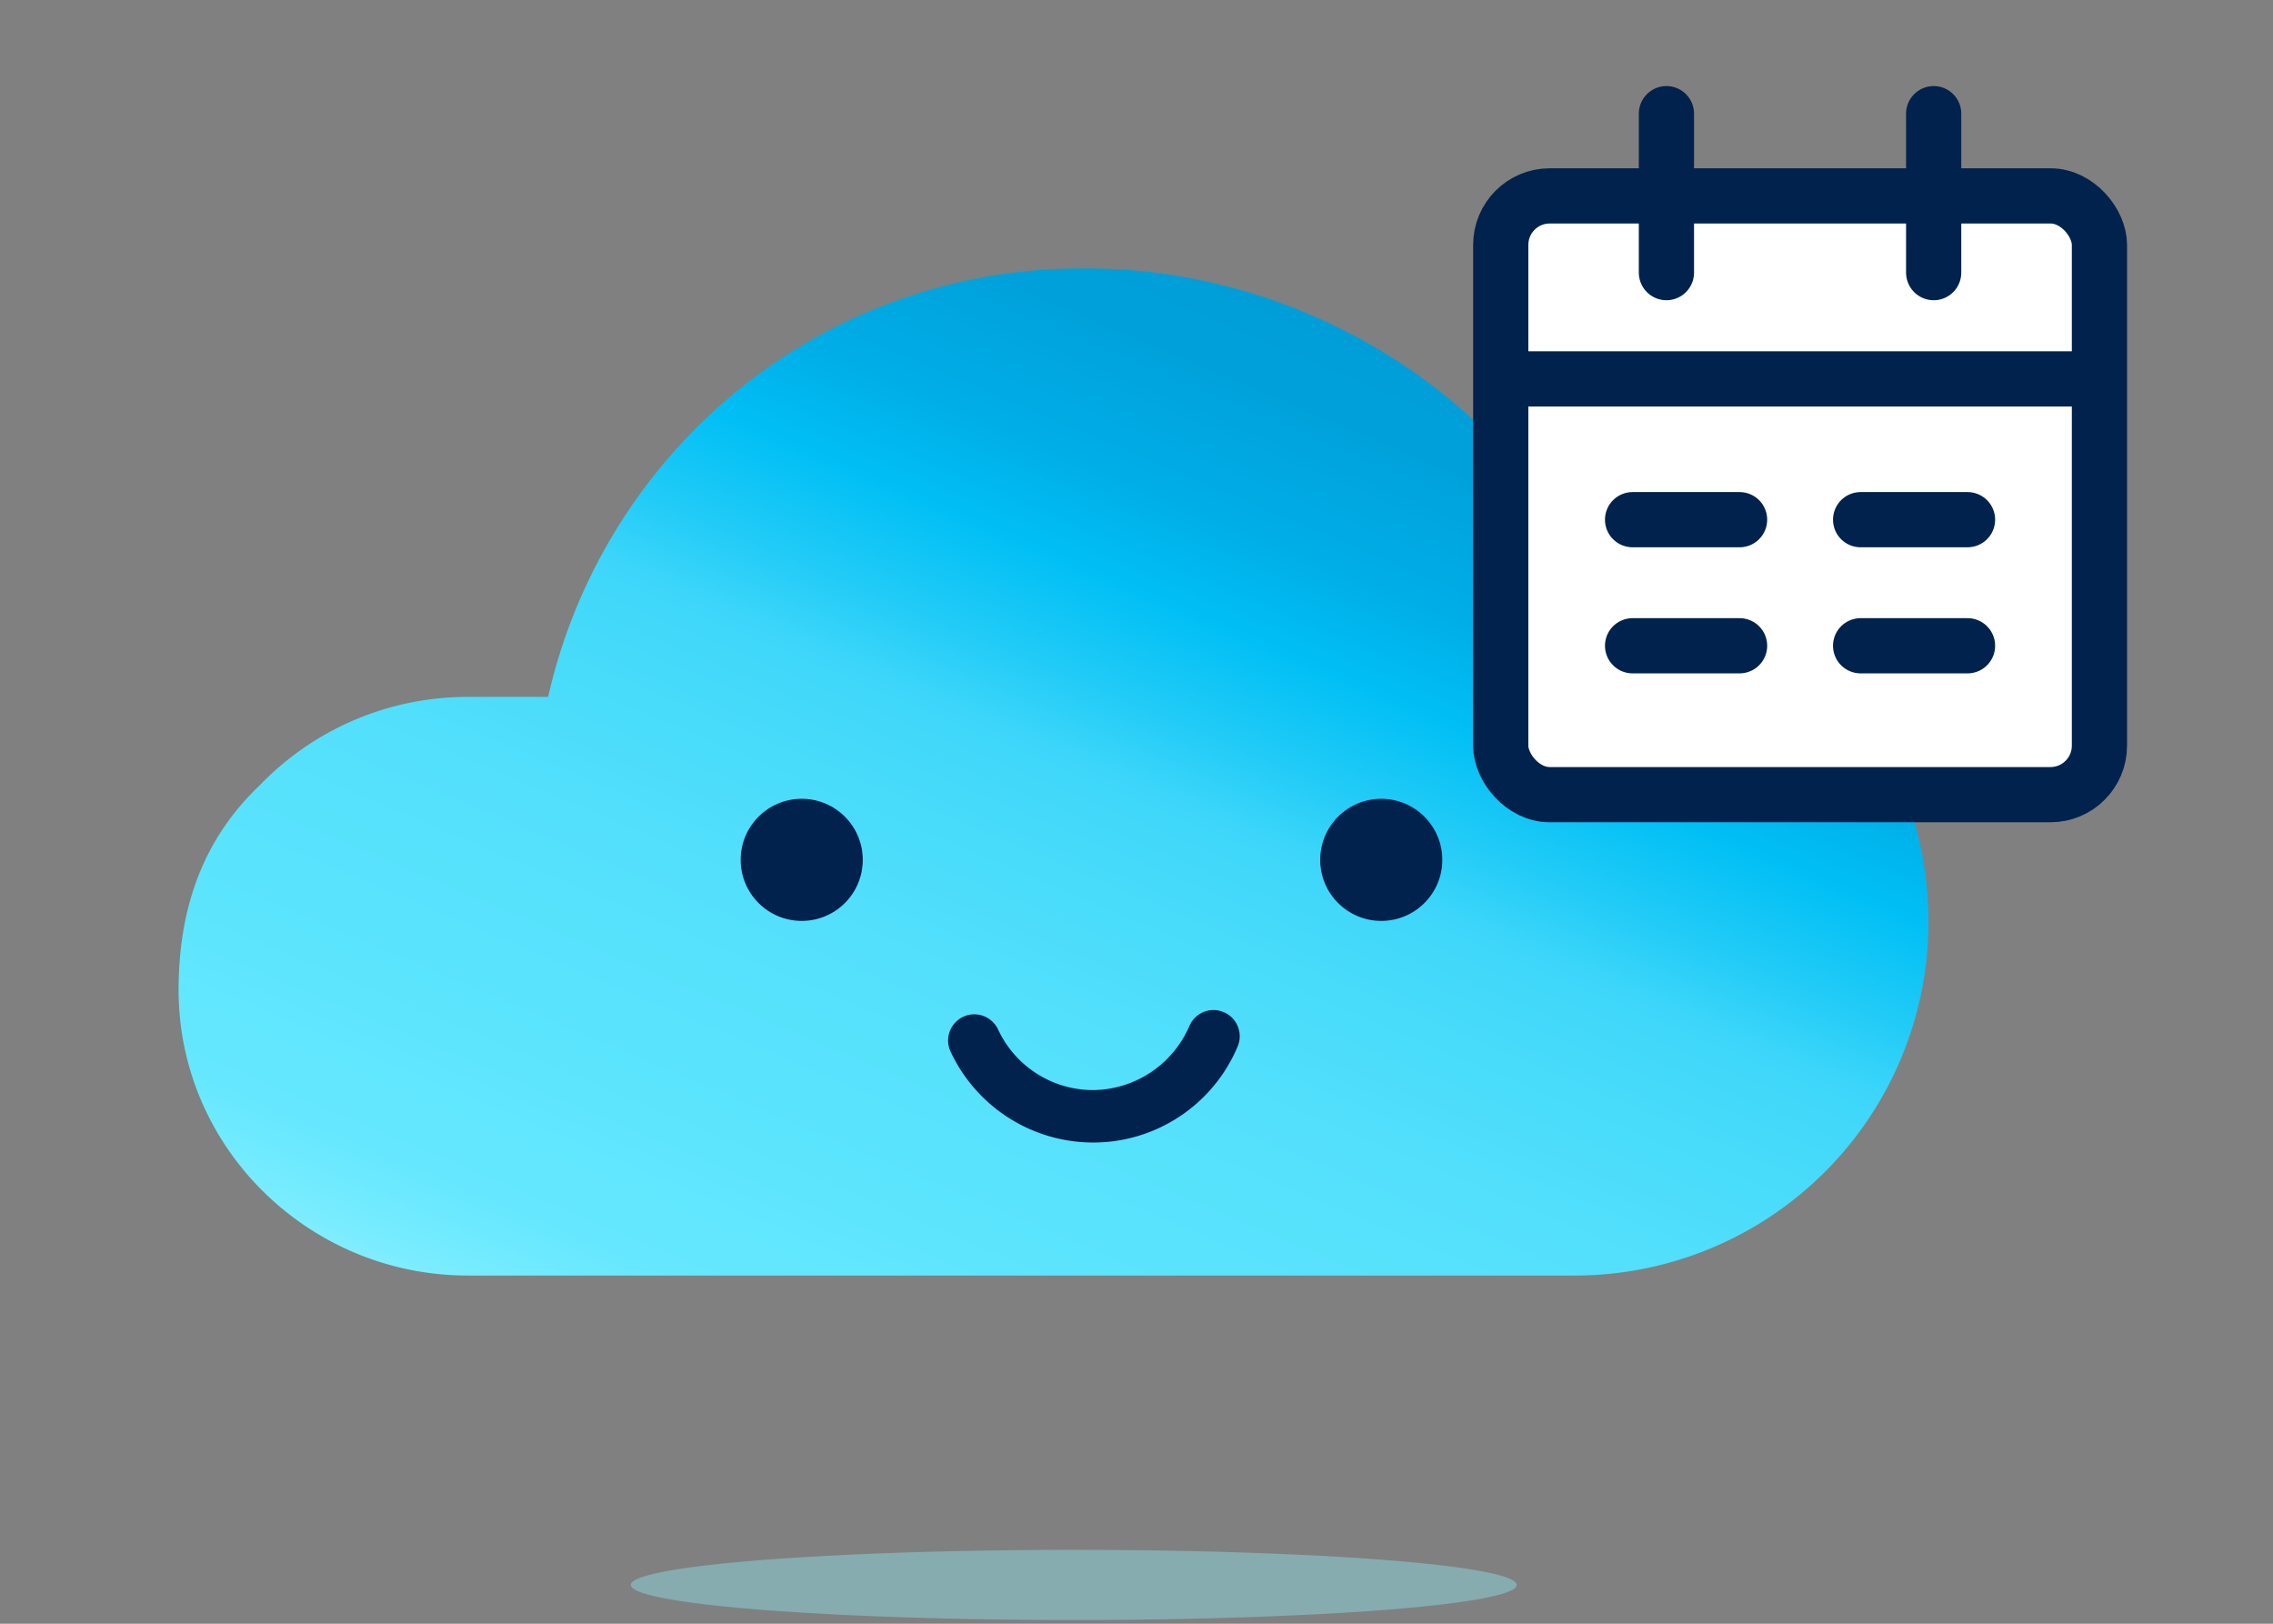 <?xml version="1.0" encoding="UTF-8"?><svg xmlns="http://www.w3.org/2000/svg" xmlns:xlink="http://www.w3.org/1999/xlink" width="280" height="200" viewBox="0 0 280 200">
  <rect x="0" y="0" width="280" height="200" fill="#808080" stroke="none"/>
  <defs>
    <linearGradient id="linear-gradient" x1="0.158" y1="1.154" x2="0.87" y2="0.184" gradientUnits="objectBoundingBox">
      <stop offset="0" stop-color="#b9faff"/>
      <stop offset="0.03" stop-color="#9ff4ff"/>
      <stop offset="0.08" stop-color="#83eeff"/>
      <stop offset="0.13" stop-color="#70eaff"/>
      <stop offset="0.17" stop-color="#64e7ff"/>
      <stop offset="0.22" stop-color="#61e7ff"/>
      <stop offset="0.28" stop-color="#5ce4fd"/>
      <stop offset="0.44" stop-color="#53e0fc"/>
      <stop offset="0.56" stop-color="#46dafa"/>
      <stop offset="0.62" stop-color="#3dd6fa"/>
      <stop offset="0.67" stop-color="#24ccf7"/>
      <stop offset="0.75" stop-color="#00bff5"/>
      <stop offset="0.82" stop-color="#00aee7"/>
      <stop offset="0.92" stop-color="#00a1db"/>
      <stop offset="1" stop-color="#009dd8"/>
    </linearGradient>
  </defs>
  <g id="Grupo_249" data-name="Grupo 249" transform="translate(-9898 -174)">
    <rect id="Rectángulo_98" data-name="Rectángulo 98" width="280" height="200" transform="translate(9898 174)" fill="none"/>
    <g id="Capa_1-2" transform="translate(9919.99 184.6)">
      <path id="Trazado_236" data-name="Trazado 236" d="M193.69,65.16a43.74,43.74,0,0,0-20.55-5.79c-10.76-22.2-35.86-37.18-61.88-36.9A66.885,66.885,0,0,0,65.08,40.84a68.178,68.178,0,0,0-19.55,34.4h-9.9A35.509,35.509,0,0,0,10.02,86.11C4.3,91.55.01,99.33.01,111.34c0,19.47,16.1,35.17,35.62,35.17H172a43.568,43.568,0,0,0,43.57-43.57c0-16.16-8.51-29.9-21.88-37.78Z" fill="url(#linear-gradient)"/>
      <path id="Trazado_237" data-name="Trazado 237" d="M112.65,130.13a19.422,19.422,0,0,1-17.53-11.17,3.228,3.228,0,1,1,5.85-2.73,12.932,12.932,0,0,0,11.68,7.44,13.066,13.066,0,0,0,11.86-7.86,3.229,3.229,0,1,1,5.95,2.51,19.312,19.312,0,0,1-17.81,11.81Z" fill="#00224c"/>
      <circle id="Elipse_26" data-name="Elipse 26" cx="7.52" cy="7.52" r="7.52" transform="translate(69.25 87.79)" fill="#00224c"/>
      <circle id="Elipse_27" data-name="Elipse 27" cx="7.52" cy="7.52" r="7.52" transform="translate(140.64 87.79)" fill="#00224c"/>
      <ellipse id="Elipse_28" data-name="Elipse 28" cx="54.57" cy="4.32" rx="54.57" ry="4.32" transform="translate(55.71 180.3)" fill="#8eeef8" opacity="0.4"/>
      <rect id="Rectángulo_94" data-name="Rectángulo 94" width="73.75" height="73.75" rx="6.03" transform="translate(162.88 13.53)" fill="#fff" stroke="#00224c" stroke-linejoin="round" stroke-width="6.8"/>
      <line id="Línea_72" data-name="Línea 72" x2="73.75" transform="translate(162.88 36.07)" fill="none" stroke="#00224c" stroke-linejoin="round" stroke-width="6.8"/>
      <line id="Línea_73" data-name="Línea 73" y2="19.58" transform="translate(183.29 3.4)" fill="none" stroke="#00224c" stroke-linecap="round" stroke-linejoin="round" stroke-width="6.8"/>
      <line id="Línea_74" data-name="Línea 74" y2="19.58" transform="translate(216.21 3.4)" fill="none" stroke="#00224c" stroke-linecap="round" stroke-linejoin="round" stroke-width="6.8"/>
      <line id="Línea_75" data-name="Línea 75" x2="13.18" transform="translate(179.12 53.41)" fill="none" stroke="#00224c" stroke-linecap="round" stroke-linejoin="round" stroke-width="6.8"/>
      <line id="Línea_76" data-name="Línea 76" x2="13.18" transform="translate(179.12 68.94)" fill="none" stroke="#00224c" stroke-linecap="round" stroke-linejoin="round" stroke-width="6.8"/>
      <line id="Línea_77" data-name="Línea 77" x2="13.17" transform="translate(207.21 53.41)" fill="none" stroke="#00224c" stroke-linecap="round" stroke-linejoin="round" stroke-width="6.8"/>
      <line id="Línea_78" data-name="Línea 78" x2="13.17" transform="translate(207.21 68.94)" fill="none" stroke="#00224c" stroke-linecap="round" stroke-linejoin="round" stroke-width="6.8"/>
    </g>
  </g>
</svg>
